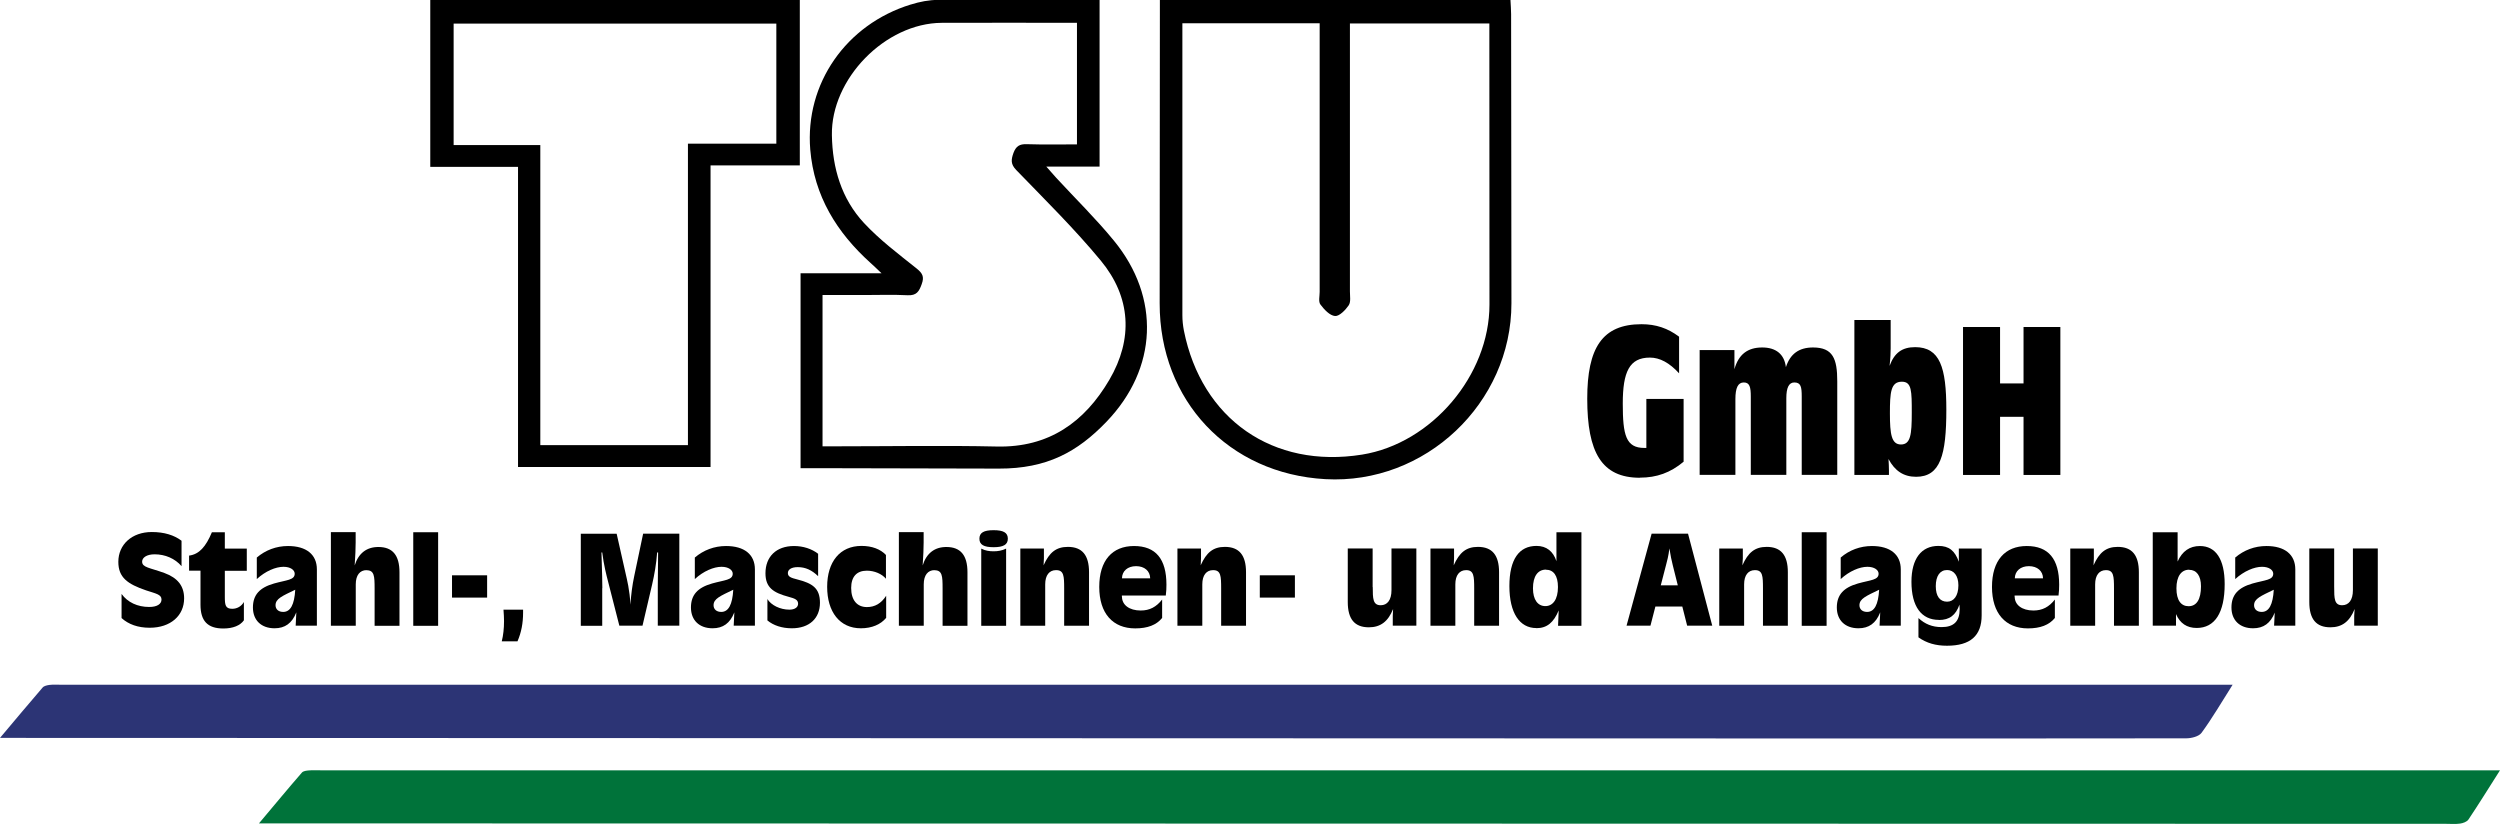 <?xml version="1.0" encoding="UTF-8"?>
<svg xmlns="http://www.w3.org/2000/svg" id="Ebene_1" viewBox="0 0 232.18 76.53">
  <defs>
    <style>
      .cls-1 {
        fill: #00733a;
      }

      .cls-2 {
        fill: #2c3475;
      }
    </style>
  </defs>
  <path d="M140.28,0c.02.44.06.88.06,1.31.01,8.95.02,17.9.03,26.86,0,9.28-8.01,16.85-17.28,16.33-8.99-.5-15.4-7.3-15.39-16.33,0-8.91.02-17.82.02-26.74V0c10.88,0,21.69,0,32.57,0ZM109.81,2.16c0,.37,0,.61,0,.84,0,8.76,0,17.52,0,26.27,0,.48.05.96.14,1.43,1.64,8.23,8.28,12.85,16.55,11.52,6.46-1.04,11.83-7.36,11.83-13.93,0-8.24,0-16.48-.01-24.71,0-.46,0-.92,0-1.4h-12.95v1.49c0,7.8,0,15.6,0,23.39,0,.44.1.97-.11,1.29-.3.44-.87,1.03-1.27,1-.49-.04-1.01-.6-1.36-1.07-.2-.26-.07-.77-.07-1.17,0-7.84,0-15.68,0-23.51,0-.47,0-.93,0-1.44h-12.73Z"></path>
  <path d="M102.12,0v15.47h-4.95c.44.49.68.78.93,1.05,1.79,1.94,3.68,3.79,5.35,5.83,4.34,5.29,4.06,11.88-.69,16.82-2.71,2.82-5.54,4.36-9.99,4.35-5.68,0-11.35-.04-17.03-.04h-1.39v-18.1h7.52c-.49-.47-.75-.72-1.02-.96-3.14-2.83-5.24-6.22-5.6-10.53-.5-6.12,3.33-11.62,9.33-13.47,0,0,0,0,.01,0,.83-.26,1.69-.43,2.56-.43h14.95ZM76.41,41.45h1.42c4.92,0,9.84-.09,14.75.02,4.83.11,8.15-2.27,10.45-6.2,2.22-3.79,2.01-7.67-.8-11.07-2.44-2.95-5.18-5.65-7.85-8.41-.53-.55-.48-.95-.26-1.58.24-.64.57-.84,1.23-.82,1.54.05,3.09.02,4.67.02V2.12c-4.25,0-8.4-.02-12.56,0-5.25.03-10.3,5.21-10.2,10.44.05,3.06.89,5.9,2.98,8.15,1.45,1.56,3.19,2.87,4.87,4.21.56.45.75.77.49,1.47-.24.68-.48,1.07-1.3,1.03-1.36-.07-2.72-.02-4.08-.02-1.26,0-2.52,0-3.83,0v14.05Z"></path>
  <path d="M74.28,0v15.36h-8.29v28.01h-17.88V15.5h-8.15V0h34.32ZM63.89,41.34V13.34h8.21V2.19h-29.97v11.28h8.05v27.87h13.72Z"></path>
  <path class="cls-1" d="M232.18,71.54c-1.08,1.7-1.98,3.15-2.93,4.57-.14.21-.5.34-.78.38-.43.06-.88.02-1.32.02-67.15-.01-134.31-.03-201.46-.04-.43,0-.86,0-1.64,0,1.45-1.72,2.7-3.24,3.99-4.72.13-.15.43-.18.65-.2.36-.03.72-.01,1.08-.01,66.87,0,133.75,0,200.62,0h1.79Z"></path>
  <path class="cls-2" d="M207.35,63.59c-1.06,1.67-1.9,3.12-2.89,4.47-.25.34-.94.51-1.43.51-14.16.02-28.31.02-42.47.01-52.87-.02-105.74-.03-158.61-.05-.55,0-1.1,0-1.95,0,1.45-1.72,2.69-3.21,3.96-4.68.13-.15.41-.21.63-.24.31-.04.64-.02.96-.02,66.71,0,133.41,0,200.12,0h1.68Z"></path>
  <g>
    <path d="M11.29,55.16c.56.78,1.48,1.21,2.57,1.21.74,0,1.14-.28,1.14-.69,0-.48-.53-.55-1.43-.85-1.73-.59-2.58-1.2-2.58-2.65,0-1.6,1.25-2.77,3.11-2.77,1.15,0,2.08.29,2.76.81v2.36c-.61-.71-1.52-1.1-2.5-1.1-.74,0-1.16.31-1.16.68,0,.55.71.56,2.08,1.06,1.22.45,1.82,1.2,1.82,2.35,0,1.6-1.25,2.73-3.2,2.73-1.08,0-1.96-.31-2.61-.9v-2.22Z"></path>
    <path d="M18.62,53h-1.06v-1.4c.94-.12,1.56-.83,2.12-2.17h1.2v1.52h2.04v2.06h-2.04v2.41c0,.77.05,1.12.69,1.12.45,0,.85-.23,1.08-.63v1.7c-.34.48-1,.76-1.91.76-1.47,0-2.12-.71-2.12-2.21v-3.14Z"></path>
    <path d="M27.51,56.89c-.39.99-1.04,1.46-2.01,1.46-1.24,0-2.01-.75-2.01-1.93s.63-1.85,1.96-2.23c1.17-.33,1.92-.31,1.92-.91,0-.34-.39-.64-1.04-.64-.72,0-1.68.4-2.48,1.14v-2c.81-.69,1.81-1.07,2.9-1.07,1.7,0,2.68.79,2.68,2.17v5.23h-1.97l.06-1.22ZM25.59,56.21c0,.36.26.62.71.62.68,0,1.04-.68,1.12-2.06-1.2.58-1.83.83-1.83,1.44Z"></path>
    <path d="M34.04,52.95c-.61,0-1,.46-1,1.32v3.84h-2.31v-8.69h2.3v.97c0,.52-.03,1.22-.09,2.12.35-1.12,1.1-1.71,2.2-1.71,1.33,0,1.96.78,1.96,2.35v4.97h-2.31v-3.47c0-1.15-.03-1.69-.74-1.69Z"></path>
    <path d="M38.38,49.43h2.31v8.69h-2.31v-8.69Z"></path>
    <path d="M41.98,53.43h3.26v2.07h-3.26v-2.07Z"></path>
    <path d="M46.81,57.68c0-.3-.02-.66-.05-1.06h1.82v.28c0,.96-.16,1.83-.52,2.66h-1.46c.14-.56.21-1.19.21-1.88Z"></path>
    <path d="M55.93,54.63v3.49h-1.99v-8.55h3.33l.83,3.68c.13.59.38,1.52.45,2.91.06-.93.17-1.81.35-2.65l.83-3.95h3.36v8.55h-2v-3.61c0-.45.01-1.5.03-3.19h-.09c-.08,1.07-.25,2.05-.47,2.99l-.89,3.81h-2.15l-1.05-4.11c-.16-.62-.39-1.5-.54-2.69h-.07c.06,1.81.08,2.91.08,3.31Z"></path>
    <path d="M68.19,56.89c-.39.99-1.04,1.46-2.01,1.46-1.24,0-2.01-.75-2.01-1.93s.63-1.85,1.96-2.23c1.17-.33,1.92-.31,1.92-.91,0-.34-.39-.64-1.04-.64-.72,0-1.68.4-2.48,1.14v-2c.81-.69,1.81-1.07,2.9-1.07,1.7,0,2.68.79,2.68,2.17v5.23h-1.97l.06-1.22ZM66.27,56.21c0,.36.26.62.71.62.68,0,1.04-.68,1.12-2.06-1.2.58-1.83.83-1.83,1.44Z"></path>
    <path d="M71.26,55.62c.35.59,1.2,1,2.05,1,.52,0,.81-.23.81-.55,0-.38-.32-.49-.87-.64-1.45-.39-2.16-.87-2.16-2.19,0-1.53.99-2.53,2.65-2.53.85,0,1.65.26,2.24.72v2.08c-.58-.56-1.17-.84-1.89-.84-.6,0-.92.23-.92.55,0,.35.31.45.86.59,1.4.36,2.12.79,2.12,2.17,0,1.45-.99,2.37-2.61,2.37-.91,0-1.71-.26-2.27-.73v-2.01Z"></path>
    <path d="M79.95,58.35c-1.96,0-3.13-1.52-3.13-3.85s1.19-3.8,3.19-3.8c.97,0,1.76.3,2.27.84v2.21c-.37-.45-1.07-.75-1.77-.75-.94,0-1.46.55-1.46,1.61,0,1.13.55,1.77,1.46,1.77.75,0,1.33-.34,1.79-1.05v2.05c-.5.61-1.32.97-2.35.97Z"></path>
    <path d="M86.79,52.95c-.61,0-1,.46-1,1.32v3.84h-2.31v-8.69h2.3v.97c0,.52-.03,1.22-.09,2.12.35-1.12,1.1-1.71,2.2-1.71,1.33,0,1.96.78,1.96,2.35v4.97h-2.31v-3.47c0-1.15-.03-1.69-.74-1.69Z"></path>
    <path d="M92.28,50.82c-.91,0-1.32-.23-1.32-.79s.41-.79,1.32-.79,1.32.23,1.32.79-.43.79-1.32.79ZM91.13,50.95c.39.2.75.25,1.15.25s.77-.06,1.16-.25v7.17h-2.31v-7.17Z"></path>
    <path d="M98.07,52.95c-.61,0-1,.46-1,1.32v3.84h-2.31v-7.17h2.19v.92l-.03.64c.53-1.19,1.16-1.71,2.26-1.71,1.33,0,1.96.78,1.96,2.35v4.97h-2.31v-3.47c0-1.15-.03-1.69-.74-1.69Z"></path>
    <path d="M104.2,55.42c0,.75.67,1.28,1.74,1.28.83,0,1.45-.33,1.99-1.02v1.71c-.53.66-1.36.97-2.5.97-2.08,0-3.34-1.39-3.34-3.85s1.21-3.8,3.23-3.8,3.01,1.21,3.01,3.59c0,.31-.01.64-.06,1.01h-4.08v.11ZM106.82,53.71c-.01-.68-.53-1.13-1.31-1.13s-1.3.45-1.31,1.13h2.62Z"></path>
    <path d="M112.66,52.95c-.61,0-1,.46-1,1.32v3.84h-2.31v-7.17h2.19v.92l-.03.64c.53-1.19,1.16-1.71,2.25-1.71,1.33,0,1.96.78,1.96,2.35v4.97h-2.31v-3.47c0-1.15-.03-1.69-.74-1.69Z"></path>
    <path d="M117,53.43h3.26v2.07h-3.26v-2.07Z"></path>
    <path d="M127.49,54.52c0,1.07.01,1.69.74,1.69.61,0,1-.48,1-1.4v-3.87h2.31v7.17h-2.19v-.92l.03-.63c-.46,1.16-1.17,1.7-2.25,1.7-1.33,0-1.96-.77-1.96-2.35v-4.97h2.31v3.58Z"></path>
    <path d="M136.16,52.95c-.61,0-1,.46-1,1.32v3.84h-2.31v-7.17h2.19v.92l-.03.64c.53-1.19,1.16-1.71,2.25-1.71,1.33,0,1.96.78,1.96,2.35v4.97h-2.31v-3.47c0-1.15-.04-1.69-.74-1.69Z"></path>
    <path d="M142.68,58.33c-1.55,0-2.5-1.4-2.5-3.9s.91-3.73,2.52-3.73c.92,0,1.55.5,1.85,1.42v-2.69h2.32v8.69h-2.17l.06-1.43c-.47,1.12-1.08,1.65-2.08,1.65ZM143.58,52.9c-.75,0-1.21.6-1.21,1.74,0,1.06.45,1.65,1.15,1.65s1.17-.62,1.17-1.77c0-1.06-.41-1.61-1.12-1.61Z"></path>
    <path d="M153.4,49.56h3.37l2.25,8.55h-2.33l-.45-1.78h-2.5l-.46,1.78h-2.22l2.33-8.55ZM155.82,54.36l-.47-1.88c-.1-.39-.21-.91-.31-1.55-.08.7-.22,1.2-.3,1.5l-.5,1.93h1.58Z"></path>
    <path d="M162.98,52.95c-.61,0-1,.46-1,1.32v3.84h-2.31v-7.17h2.19v.92l-.04.64c.53-1.19,1.16-1.71,2.26-1.71,1.33,0,1.96.78,1.96,2.35v4.97h-2.31v-3.47c0-1.15-.03-1.69-.74-1.69Z"></path>
    <path d="M167.33,49.43h2.31v8.69h-2.31v-8.69Z"></path>
    <path d="M174.61,56.89c-.39.99-1.04,1.46-2.01,1.46-1.24,0-2.01-.75-2.01-1.93s.63-1.85,1.96-2.23c1.17-.33,1.92-.31,1.92-.91,0-.34-.39-.64-1.04-.64-.72,0-1.68.4-2.48,1.14v-2c.8-.69,1.81-1.07,2.9-1.07,1.7,0,2.68.79,2.68,2.17v5.23h-1.97l.06-1.22ZM172.69,56.21c0,.36.26.62.71.62.68,0,1.04-.68,1.12-2.06-1.2.58-1.83.83-1.83,1.44Z"></path>
    <path d="M180.06,57.57c-1.6,0-2.54-1.22-2.54-3.54,0-2.14.92-3.33,2.5-3.33.99,0,1.53.44,1.9,1.47v-1.23h2.12v6.21c0,1.89-1.05,2.82-3.22,2.82-1.04,0-1.89-.24-2.65-.78v-1.79c.6.56,1.29.84,2.15.84,1.15,0,1.68-.54,1.68-1.69,0-.13-.01-.26-.02-.4-.34.98-.92,1.43-1.91,1.43ZM179.78,54.44c0,.93.38,1.44,1.05,1.44.62,0,1.05-.54,1.05-1.52,0-.9-.43-1.42-1.05-1.42-.66,0-1.05.55-1.05,1.5Z"></path>
    <path d="M187.11,55.42c0,.75.67,1.28,1.74,1.28.83,0,1.45-.33,1.99-1.02v1.71c-.53.66-1.36.97-2.5.97-2.08,0-3.34-1.39-3.34-3.85s1.21-3.8,3.23-3.8,3.01,1.21,3.01,3.59c0,.31-.01.64-.06,1.01h-4.08v.11ZM189.74,53.71c-.01-.68-.53-1.13-1.31-1.13s-1.3.45-1.31,1.13h2.62Z"></path>
    <path d="M195.58,52.95c-.61,0-1,.46-1,1.32v3.84h-2.31v-7.17h2.19v.92l-.03.64c.53-1.19,1.16-1.71,2.25-1.71,1.33,0,1.96.78,1.96,2.35v4.97h-2.31v-3.47c0-1.15-.04-1.69-.74-1.69Z"></path>
    <path d="M199.93,49.43h2.31v2.72c.43-.96,1.12-1.44,2.07-1.44,1.47,0,2.3,1.22,2.3,3.53,0,2.68-.92,4.08-2.6,4.08-.91,0-1.55-.43-1.92-1.29v1.08h-2.16v-8.69ZM203.31,52.91c-.72,0-1.18.6-1.18,1.73s.44,1.66,1.13,1.66c.74,0,1.15-.63,1.15-1.85,0-.99-.42-1.53-1.09-1.53Z"></path>
    <path d="M211.26,56.89c-.39.99-1.04,1.46-2.01,1.46-1.24,0-2.01-.75-2.01-1.93s.63-1.85,1.96-2.23c1.17-.33,1.92-.31,1.92-.91,0-.34-.39-.64-1.04-.64-.72,0-1.68.4-2.49,1.14v-2c.81-.69,1.81-1.07,2.9-1.07,1.7,0,2.68.79,2.68,2.17v5.23h-1.97l.06-1.22ZM209.34,56.21c0,.36.26.62.71.62.68,0,1.04-.68,1.12-2.06-1.2.58-1.83.83-1.83,1.44Z"></path>
    <path d="M216.78,54.52c0,1.07.01,1.69.74,1.69.61,0,1-.48,1-1.4v-3.87h2.31v7.17h-2.19v-.92l.04-.63c-.46,1.16-1.17,1.7-2.25,1.7-1.33,0-1.96-.77-1.96-2.35v-4.97h2.31v3.58Z"></path>
  </g>
  <g>
    <path d="M152.3,44.37c-3.55,0-4.89-2.35-4.89-7.34,0-4.72,1.39-6.92,5.04-6.92,1.34,0,2.44.37,3.49,1.16v3.4c-.9-.98-1.79-1.46-2.71-1.46-1.91,0-2.52,1.33-2.52,4.27s.29,4.12,2,4.12h.19v-4.55h3.46v5.83c-1.22,1.02-2.5,1.48-4.05,1.48Z"></path>
    <path d="M157.87,32.51h3.21v1.78c.38-1.37,1.22-2.02,2.58-2.02,1.28,0,2.06.63,2.2,1.83.4-1.24,1.22-1.83,2.52-1.83,1.85,0,2.25,1.05,2.25,3.14v8.69h-3.3v-7.27c0-.91-.08-1.31-.69-1.31-.5,0-.74.48-.74,1.46v7.12h-3.3v-7.27c0-.89-.11-1.31-.65-1.31s-.78.5-.78,1.55v7.03h-3.32v-11.6Z"></path>
    <path d="M172.21,29.72h3.38v2.63c0,.37-.02.91-.1,1.63.44-1.2,1.15-1.74,2.37-1.74,2.31,0,2.9,1.89,2.9,5.81,0,4.2-.55,6.23-2.81,6.23-1.15,0-1.97-.54-2.56-1.65.02.37.04.72.04,1.07v.41h-3.21v-14.39ZM176.54,41.28c.9,0,1.01-.91,1.01-2.94s0-2.89-.92-2.89c-1.03,0-1.11.98-1.11,2.94s.15,2.89,1.03,2.89Z"></path>
    <path d="M182.31,30.37h3.44v5.24h2.18v-5.24h3.42v13.74h-3.42v-5.4h-2.18v5.4h-3.44v-13.74Z"></path>
  </g>
</svg>
